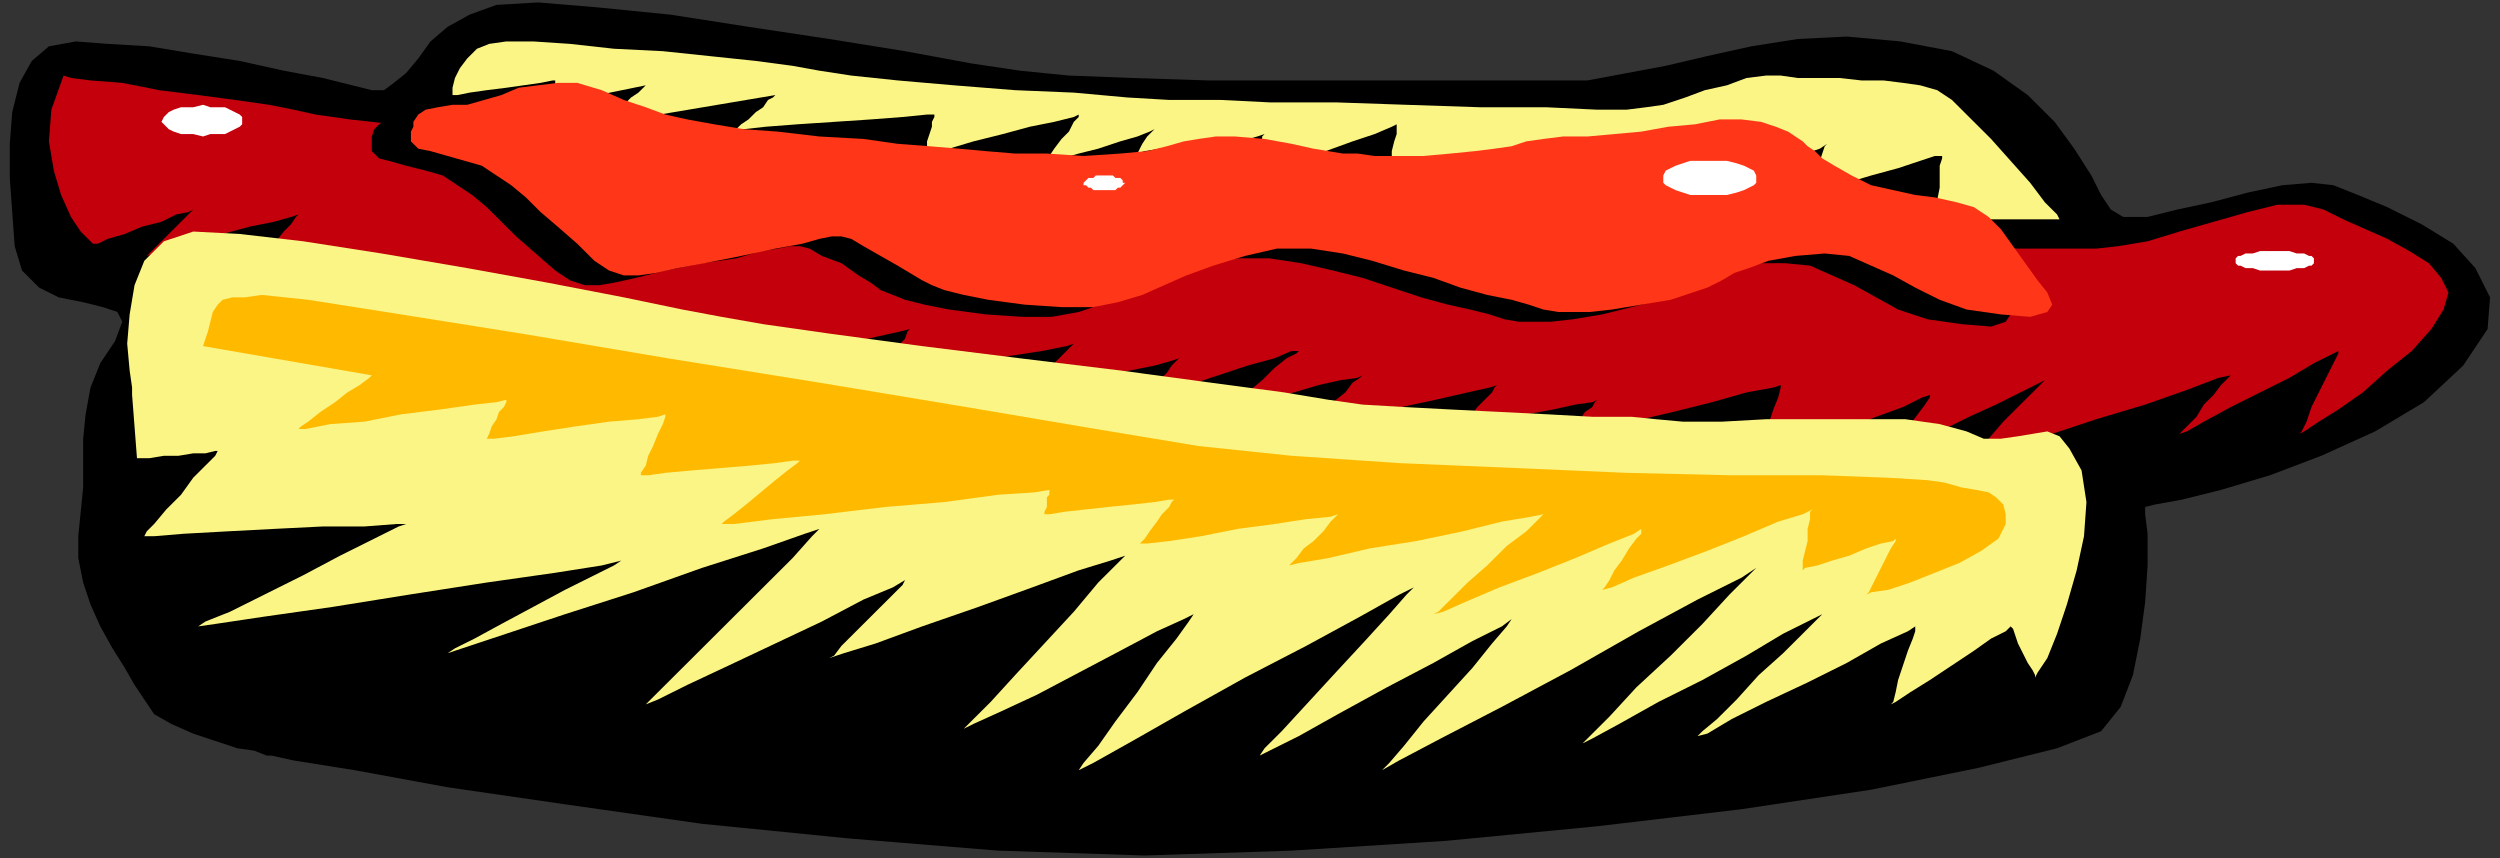 <?xml version="1.0" encoding="UTF-8" standalone="no"?>
<svg
   xmlns:dc="http://purl.org/dc/elements/1.1/"
   xmlns:cc="http://creativecommons.org/ns#"
   xmlns:rdf="http://www.w3.org/1999/02/22-rdf-syntax-ns#"
   xmlns:svg="http://www.w3.org/2000/svg"
   xmlns="http://www.w3.org/2000/svg"
   xmlns:sodipodi="http://sodipodi.sourceforge.net/DTD/sodipodi-0.dtd"
   xmlns:inkscape="http://www.inkscape.org/namespaces/inkscape"
   version="1.0"
   width="2437.045mm"
   height="836.507mm"
   id="svg29"
   sodipodi:docname="FOOD051.WMF">
  <rect width="100%" height="100%" fill="#333333" stroke="none"/>
  <sodipodi:namedview
     pagecolor="#ffffff"
     bordercolor="#666666"
     borderopacity="1"
     objecttolerance="10"
     gridtolerance="10"
     guidetolerance="10"
     inkscape:pageopacity="0"
     inkscape:pageshadow="2"
     inkscape:window-width="640"
     inkscape:window-height="480"
     id="namedview31" />
  <defs
     id="defs3">
    <pattern
       id="WMFhbasepattern"
       patternUnits="userSpaceOnUse"
       width="6"
       height="6"
       x="0"
       y="0" />
  </defs>
  <path
     style="fill:none;stroke:none;"
     d="  M 0,0   L 9210.24,0   L 9210.24,3160.96   L 0,3160.96   z "
     id="path5" />
  <path
     style="fill:#000000;fill-rule:evenodd;fill-opacity:1;stroke:none;"
     d="  M 1000.329,2783.8   L 982.305,2783.8   L 937.246,2765.84   L 874.162,2756.86   L 793.054,2729.92   L 711.946,2702.98   L 630.838,2667.06   L 567.755,2631.14   L 531.707,2577.26   L 495.659,2523.38   L 459.611,2460.52   L 414.551,2388.68   L 369.491,2307.86   L 333.443,2227.04   L 306.407,2146.22   L 288.383,2056.42   L 288.383,1975.6   L 297.395,1885.8   L 306.407,1796   L 306.407,1706.2   L 306.407,1616.4   L 315.419,1526.6   L 333.443,1427.82   L 369.491,1338.02   L 423.563,1257.2   L 450.599,1185.36   L 432.575,1149.44   L 378.503,1131.48   L 306.407,1113.52   L 216.287,1095.56   L 144.192,1059.64   L 81.108,996.78   L 54.072,906.98   L 45.06,781.26   L 36.048,655.54   L 36.048,529.82   L 45.06,413.08   L 72.096,305.32   L 117.156,224.5   L 180.24,170.62   L 279.371,152.66   L 396.527,161.64   L 549.731,170.62   L 711.946,197.56   L 883.174,224.5   L 1045.389,260.42   L 1189.581,287.36   L 1297.725,314.3   L 1369.82,332.26   L 1414.88,332.26   L 1450.928,305.32   L 1495.988,269.4   L 1541.048,215.52   L 1586.108,152.66   L 1649.192,98.78   L 1730.3,53.88   L 1829.431,17.96   L 1982.635,8.98   L 2198.922,26.94   L 2469.282,53.88   L 2757.665,98.78   L 3055.06,143.68   L 3334.431,188.58   L 3577.755,233.48   L 3757.994,260.42   L 3938.234,278.38   L 4172.545,287.36   L 4451.916,296.34   L 4749.312,296.34   L 5046.707,296.34   L 5317.066,296.34   L 5551.377,296.34   L 5722.605,296.34   L 5848.773,296.34   L 5992.964,269.4   L 6137.156,242.46   L 6290.36,206.54   L 6452.575,170.62   L 6623.803,143.68   L 6804.042,134.7   L 7002.306,152.66   L 7191.557,188.58   L 7344.761,260.42   L 7470.928,350.22   L 7570.06,449   L 7642.156,547.78   L 7705.24,646.56   L 7741.288,718.4   L 7777.336,772.28   L 7822.396,799.22   L 7912.515,799.22   L 8020.659,772.28   L 8146.827,745.34   L 8282.006,709.42   L 8408.174,682.48   L 8516.318,673.5   L 8597.426,682.48   L 8687.545,718.4   L 8795.689,763.3   L 8921.857,826.16   L 9039.012,898   L 9120.12,987.8   L 9174.192,1095.56   L 9165.18,1212.3   L 9075.06,1347   L 8930.869,1481.7   L 8750.629,1589.46   L 8552.366,1679.26   L 8363.114,1751.1   L 8182.875,1804.98   L 8038.683,1840.9   L 7939.551,1858.86   L 7903.503,1867.84   L 7903.503,1894.78   L 7912.515,1966.62   L 7912.515,2083.36   L 7903.503,2218.06   L 7885.48,2352.76   L 7858.444,2487.46   L 7813.384,2604.2   L 7741.288,2694   L 7579.072,2756.86   L 7290.689,2828.7   L 6894.162,2909.52   L 6416.527,2981.36   L 5884.821,3044.22   L 5326.078,3098.1   L 4758.324,3134.02   L 4217.605,3151.98   L 3676.886,3134.02   L 3127.156,3089.12   L 2586.437,3035.24   L 2081.767,2963.4   L 1649.192,2900.54   L 1306.737,2837.68   L 1081.437,2801.76   L 1000.329,2783.8  z "
     id="path7" />
  <path
     style="fill:#c4000c;fill-rule:evenodd;fill-opacity:1;stroke:none;"
     d="  M 234.311,278.38   L 261.347,287.36   L 333.443,296.34   L 450.599,305.32   L 585.778,332.26   L 729.97,350.22   L 865.15,368.18   L 991.317,386.14   L 1081.437,404.1   L 1162.545,422.06   L 1288.713,440.02   L 1450.928,457.98   L 1640.18,484.92   L 1856.467,511.86   L 2081.767,538.8   L 2325.09,574.72   L 2577.425,610.64   L 2910.868,646.56   L 3370.479,691.46   L 3911.198,736.36   L 4469.94,781.26   L 5019.671,826.16   L 5497.306,853.1   L 5857.785,880.04   L 6047.036,880.04   L 6191.228,889.02   L 6389.491,889.02   L 6641.827,898   L 6903.174,906.98   L 7173.533,906.98   L 7407.845,915.96   L 7597.096,915.96   L 7723.264,915.96   L 7804.372,906.98   L 7912.515,889.02   L 8029.671,853.1   L 8155.839,817.18   L 8282.006,781.26   L 8390.15,754.32   L 8489.282,754.32   L 8561.378,772.28   L 8633.474,808.2   L 8714.581,844.12   L 8795.689,880.04   L 8876.797,924.94   L 8948.893,969.84   L 8993.953,1023.72   L 9020.988,1077.6   L 9002.965,1140.46   L 8957.905,1212.3   L 8885.809,1293.12   L 8795.689,1364.96   L 8705.569,1445.78   L 8615.45,1508.64   L 8543.354,1553.54   L 8489.282,1589.46   L 8471.258,1598.44   L 8480.27,1589.46   L 8498.294,1553.54   L 8516.318,1499.66   L 8543.354,1445.78   L 8570.39,1391.9   L 8597.426,1338.02   L 8615.45,1302.1   L 8615.45,1293.12   L 8597.426,1302.1   L 8525.33,1338.02   L 8435.21,1391.9   L 8327.066,1445.78   L 8218.923,1499.66   L 8119.791,1553.54   L 8056.707,1589.46   L 8029.671,1598.44   L 8038.683,1589.46   L 8056.707,1571.5   L 8092.755,1535.58   L 8119.791,1490.68   L 8155.839,1454.76   L 8182.875,1418.84   L 8209.911,1391.9   L 8218.923,1382.92   L 8173.863,1391.9   L 8056.707,1436.8   L 7903.503,1490.68   L 7723.264,1544.56   L 7534.012,1607.42   L 7380.809,1661.3   L 7263.653,1697.22   L 7227.605,1715.18   L 7236.617,1697.22   L 7272.665,1661.3   L 7326.737,1616.4   L 7380.809,1553.54   L 7434.881,1499.66   L 7488.953,1445.78   L 7525,1409.86   L 7534.012,1400.88   L 7515.988,1409.86   L 7443.893,1445.78   L 7353.773,1490.68   L 7254.641,1535.58   L 7146.497,1589.46   L 7056.378,1634.36   L 6993.294,1661.3   L 6966.258,1679.26   L 6975.27,1670.28   L 6993.294,1643.34   L 7011.318,1607.42   L 7038.354,1562.52   L 7065.39,1526.6   L 7092.426,1490.68   L 7110.449,1463.74   L 7110.449,1454.76   L 7083.413,1463.74   L 7011.318,1499.66   L 6912.186,1535.58   L 6795.03,1580.48   L 6677.875,1634.36   L 6569.731,1670.28   L 6497.635,1706.2   L 6470.599,1715.18   L 6479.611,1697.22   L 6488.623,1670.28   L 6497.635,1616.4   L 6515.659,1562.52   L 6533.683,1508.64   L 6551.707,1463.74   L 6560.719,1427.82   L 6560.719,1418.84   L 6533.683,1427.82   L 6434.551,1445.78   L 6308.384,1481.7   L 6164.192,1517.62   L 6010.988,1553.54   L 5884.821,1589.46   L 5794.701,1607.42   L 5758.653,1616.4   L 5758.653,1616.4   L 5776.677,1598.44   L 5794.701,1571.5   L 5821.737,1544.56   L 5839.761,1517.62   L 5866.797,1499.66   L 5875.809,1481.7   L 5884.821,1472.72   L 5866.797,1481.7   L 5803.713,1490.68   L 5722.605,1508.64   L 5623.473,1526.6   L 5533.354,1553.54   L 5452.246,1562.52   L 5389.162,1580.48   L 5371.138,1580.48   L 5380.15,1580.48   L 5389.162,1562.52   L 5416.198,1535.58   L 5443.234,1499.66   L 5470.27,1472.72   L 5497.306,1445.78   L 5506.318,1427.82   L 5515.33,1418.84   L 5488.294,1427.82   L 5407.186,1445.78   L 5290.03,1472.72   L 5163.863,1499.66   L 5028.683,1535.58   L 4911.527,1562.52   L 4830.419,1580.48   L 4803.383,1580.48   L 4812.395,1571.5   L 4839.431,1553.54   L 4875.479,1517.62   L 4911.527,1481.7   L 4956.587,1445.78   L 4983.623,1409.86   L 5010.659,1391.9   L 5019.671,1382.92   L 5001.647,1391.9   L 4938.563,1400.88   L 4857.455,1418.84   L 4767.336,1445.78   L 4668.204,1472.72   L 4587.096,1490.68   L 4533.024,1508.64   L 4505.988,1508.64   L 4515,1499.66   L 4551.048,1472.72   L 4596.108,1445.78   L 4650.18,1400.88   L 4695.24,1355.98   L 4740.3,1320.06   L 4776.348,1302.1   L 4785.359,1293.12   L 4758.324,1293.12   L 4695.24,1320.06   L 4596.108,1347   L 4487.964,1382.92   L 4379.821,1418.84   L 4289.701,1445.78   L 4217.605,1463.74   L 4199.581,1472.72   L 4199.581,1463.74   L 4217.605,1454.76   L 4244.641,1427.82   L 4271.677,1400.88   L 4298.713,1373.94   L 4316.737,1347   L 4334.761,1329.04   L 4343.773,1320.06   L 4316.737,1329.04   L 4253.653,1347   L 4163.533,1364.96   L 4055.389,1382.92   L 3956.258,1400.88   L 3866.138,1418.84   L 3803.054,1436.8   L 3776.018,1436.8   L 3785.03,1427.82   L 3803.054,1409.86   L 3830.09,1382.92   L 3866.138,1355.98   L 3902.186,1320.06   L 3929.222,1293.12   L 3947.246,1275.16   L 3956.258,1266.18   L 3929.222,1275.16   L 3839.102,1293.12   L 3721.946,1311.08   L 3586.767,1338.02   L 3451.587,1355.98   L 3334.431,1382.92   L 3253.323,1391.9   L 3226.288,1400.88   L 3226.288,1391.9   L 3244.311,1373.94   L 3262.336,1338.02   L 3289.371,1311.08   L 3307.395,1275.16   L 3334.431,1248.22   L 3343.443,1221.28   L 3352.455,1212.3   L 3316.407,1221.28   L 3235.3,1239.24   L 3118.144,1266.18   L 2973.952,1302.1   L 2838.773,1329.04   L 2721.617,1355.98   L 2631.497,1373.94   L 2604.461,1382.92   L 2613.473,1373.94   L 2631.497,1355.98   L 2667.545,1320.06   L 2703.593,1293.12   L 2739.641,1257.2   L 2766.677,1230.26   L 2793.713,1203.32   L 2802.725,1194.34   L 2775.689,1203.32   L 2703.593,1212.3   L 2604.461,1221.28   L 2487.305,1230.26   L 2370.15,1248.22   L 2271.018,1257.2   L 2207.934,1266.18   L 2180.898,1266.18   L 2180.898,1266.18   L 2207.934,1248.22   L 2234.97,1230.26   L 2271.018,1203.32   L 2307.066,1185.36   L 2334.102,1167.4   L 2352.126,1149.44   L 2361.138,1140.46   L 2334.102,1149.44   L 2262.006,1158.42   L 2162.874,1176.38   L 2036.707,1185.36   L 1919.551,1203.32   L 1820.419,1221.28   L 1748.323,1230.26   L 1721.287,1230.26   L 1730.3,1230.26   L 1739.312,1203.32   L 1766.347,1185.36   L 1793.383,1149.44   L 1820.419,1122.5   L 1847.455,1095.56   L 1856.467,1077.6   L 1865.479,1068.62   L 1829.431,1068.62   L 1739.312,1077.6   L 1613.144,1086.58   L 1468.952,1095.56   L 1324.761,1104.54   L 1198.593,1113.52   L 1108.473,1122.5   L 1081.437,1122.5   L 1090.449,1113.52   L 1126.497,1095.56   L 1171.557,1068.62   L 1225.629,1041.68   L 1279.701,1014.74   L 1324.761,987.8   L 1360.809,960.86   L 1369.82,960.86   L 1351.796,960.86   L 1297.725,960.86   L 1234.641,969.84   L 1153.533,978.82   L 1072.425,987.8   L 1000.329,987.8   L 946.258,996.78   L 928.234,996.78   L 937.246,987.8   L 955.27,960.86   L 982.305,933.92   L 1009.341,898   L 1045.389,853.1   L 1072.425,826.16   L 1090.449,799.22   L 1099.461,790.24   L 1072.425,799.22   L 1009.341,817.18   L 919.222,835.14   L 820.09,862.08   L 720.958,898   L 630.838,915.96   L 567.755,933.92   L 540.719,942.9   L 549.731,933.92   L 567.755,915.96   L 594.79,889.02   L 630.838,853.1   L 657.874,826.16   L 684.91,799.22   L 702.934,781.26   L 711.946,772.28   L 693.922,781.26   L 648.862,790.24   L 594.79,817.18   L 522.695,835.14   L 459.611,862.08   L 396.527,880.04   L 360.479,898   L 342.455,898   L 333.443,889.02   L 297.395,853.1   L 261.347,799.22   L 225.299,718.4   L 198.263,628.6   L 180.24,520.84   L 189.252,404.1   L 234.311,278.38  z "
     id="path9" />
  <path
     style="fill:#faf585;fill-rule:evenodd;fill-opacity:1;stroke:none;"
     d="  M 486.647,1454.76   L 486.647,1427.82   L 477.635,1364.96   L 468.623,1266.18   L 477.635,1158.42   L 495.659,1050.66   L 531.707,960.86   L 603.802,889.02   L 711.946,853.1   L 883.174,862.08   L 1117.485,889.02   L 1405.868,933.92   L 1721.287,987.8   L 2018.683,1041.68   L 2298.054,1095.56   L 2514.341,1140.46   L 2658.533,1167.4   L 2811.737,1194.34   L 3064.072,1230.26   L 3397.515,1275.16   L 3757.994,1320.06   L 4127.485,1364.96   L 4460.928,1409.86   L 4731.288,1445.78   L 4893.503,1472.72   L 5019.671,1490.68   L 5172.874,1499.66   L 5344.102,1508.64   L 5524.342,1517.62   L 5704.581,1526.6   L 5866.797,1535.58   L 6010.988,1535.58   L 6101.108,1544.56   L 6200.24,1553.54   L 6344.431,1553.54   L 6506.647,1544.56   L 6677.875,1544.56   L 6858.114,1544.56   L 7020.33,1544.56   L 7146.497,1562.52   L 7245.629,1589.46   L 7308.713,1616.4   L 7371.797,1616.4   L 7434.881,1607.42   L 7488.953,1598.44   L 7543.024,1589.46   L 7588.084,1607.42   L 7624.132,1652.32   L 7669.192,1733.14   L 7687.216,1849.88   L 7678.204,1975.6   L 7651.168,2101.32   L 7615.12,2227.04   L 7579.072,2334.8   L 7543.024,2424.6   L 7506.976,2478.48   L 7497.965,2496.44   L 7497.965,2487.46   L 7488.953,2469.5   L 7470.928,2442.56   L 7452.905,2406.64   L 7434.881,2370.72   L 7425.869,2343.78   L 7416.857,2316.84   L 7407.845,2307.86   L 7389.821,2325.82   L 7335.749,2352.76   L 7272.665,2397.66   L 7191.557,2451.54   L 7110.449,2505.42   L 7038.354,2550.32   L 6984.282,2586.24   L 6966.258,2595.22   L 6975.27,2586.24   L 6984.282,2550.32   L 6993.294,2505.42   L 7011.318,2451.54   L 7029.342,2397.66   L 7047.366,2352.76   L 7056.378,2325.82   L 7056.378,2307.86   L 7029.342,2325.82   L 6930.21,2370.72   L 6804.042,2442.56   L 6659.851,2514.4   L 6506.647,2586.24   L 6380.479,2649.1   L 6290.36,2702.98   L 6254.312,2711.96   L 6272.336,2694   L 6326.408,2649.1   L 6398.503,2577.26   L 6479.611,2487.46   L 6569.731,2406.64   L 6641.827,2334.8   L 6695.899,2280.92   L 6713.922,2262.96   L 6677.875,2280.92   L 6569.731,2334.8   L 6434.551,2415.62   L 6272.336,2505.42   L 6110.12,2586.24   L 5965.928,2667.06   L 5866.797,2720.94   L 5830.749,2738.9   L 5857.785,2711.96   L 5929.881,2640.12   L 6029.012,2532.36   L 6155.18,2415.62   L 6272.336,2298.88   L 6371.467,2191.12   L 6443.563,2119.28   L 6470.599,2092.34   L 6416.527,2128.26   L 6254.312,2209.08   L 6038.024,2325.82   L 5785.689,2469.5   L 5533.354,2604.2   L 5308.054,2720.94   L 5154.851,2801.76   L 5091.767,2837.68   L 5118.803,2810.74   L 5172.874,2747.88   L 5244.97,2658.08   L 5335.09,2559.3   L 5425.21,2460.52   L 5497.306,2370.72   L 5551.377,2307.86   L 5569.401,2280.92   L 5533.354,2307.86   L 5425.21,2361.74   L 5281.018,2442.56   L 5109.791,2532.36   L 4929.551,2631.14   L 4785.359,2711.96   L 4677.216,2765.84   L 4641.168,2783.8   L 4659.192,2756.86   L 4722.276,2694   L 4821.407,2586.24   L 4920.539,2478.48   L 5028.683,2361.74   L 5118.803,2262.96   L 5181.886,2191.12   L 5208.922,2164.18   L 5154.851,2191.12   L 5010.659,2271.94   L 4812.395,2379.7   L 4587.096,2496.44   L 4361.797,2622.16   L 4172.545,2729.92   L 4028.354,2810.74   L 3974.282,2837.68   L 3992.306,2810.74   L 4046.378,2747.88   L 4109.461,2658.08   L 4190.569,2550.32   L 4262.665,2442.56   L 4334.761,2352.76   L 4379.821,2289.9   L 4397.845,2262.96   L 4361.797,2280.92   L 4262.665,2325.82   L 4127.485,2397.66   L 3974.282,2478.48   L 3821.078,2559.3   L 3685.898,2622.16   L 3586.767,2667.06   L 3550.719,2685.02   L 3577.755,2658.08   L 3649.851,2586.24   L 3739.97,2487.46   L 3848.114,2370.72   L 3956.258,2253.98   L 4046.378,2146.22   L 4118.473,2074.38   L 4145.509,2047.44   L 4091.437,2065.4   L 3974.282,2101.32   L 3803.054,2164.18   L 3604.791,2236.02   L 3397.515,2307.86   L 3226.288,2370.72   L 3109.132,2406.64   L 3055.06,2424.6   L 3073.084,2415.62   L 3100.12,2379.7   L 3145.18,2334.8   L 3199.252,2280.92   L 3244.311,2236.02   L 3289.371,2191.12   L 3325.419,2155.2   L 3334.431,2137.24   L 3289.371,2164.18   L 3181.228,2209.08   L 3028.024,2289.9   L 2856.797,2370.72   L 2685.569,2451.54   L 2532.365,2523.38   L 2424.222,2577.26   L 2379.162,2595.22   L 2406.198,2568.28   L 2478.294,2496.44   L 2586.437,2388.68   L 2703.593,2271.94   L 2820.749,2155.2   L 2919.88,2056.42   L 2991.976,1975.6   L 3019.012,1948.66   L 2964.94,1966.62   L 2811.737,2020.5   L 2586.437,2092.34   L 2334.102,2182.14   L 2081.767,2262.96   L 1865.479,2334.8   L 1703.264,2388.68   L 1649.192,2406.64   L 1676.228,2388.68   L 1748.323,2352.76   L 1847.455,2298.88   L 1964.611,2236.02   L 2081.767,2173.16   L 2189.91,2119.28   L 2262.006,2083.36   L 2289.042,2065.4   L 2216.946,2083.36   L 2045.719,2110.3   L 1793.383,2146.22   L 1505,2191.12   L 1225.629,2236.02   L 973.293,2271.94   L 793.054,2298.88   L 729.97,2307.86   L 757.006,2289.9   L 847.126,2253.98   L 973.293,2191.12   L 1117.485,2119.28   L 1252.665,2047.44   L 1378.832,1984.58   L 1468.952,1939.68   L 1495.988,1930.7   L 1459.94,1930.7   L 1342.784,1939.68   L 1189.581,1939.68   L 1009.341,1948.66   L 838.114,1957.64   L 675.898,1966.62   L 567.755,1975.6   L 531.707,1975.6   L 540.719,1957.64   L 567.755,1930.7   L 612.814,1876.82   L 666.886,1822.94   L 711.946,1760.08   L 757.006,1715.18   L 793.054,1679.26   L 802.066,1661.3   L 793.054,1661.3   L 757.006,1670.28   L 711.946,1670.28   L 657.874,1679.26   L 603.802,1679.26   L 549.731,1688.24   L 522.695,1688.24   L 504.671,1688.24   L 486.647,1454.76  z "
     id="path11" />
  <path
     style="fill:#faf585;fill-rule:evenodd;fill-opacity:1;stroke:none;"
     d="  M 1667.216,350.22   L 1667.216,341.24   L 1667.216,323.28   L 1676.228,287.36   L 1694.252,251.44   L 1721.287,215.52   L 1757.335,179.6   L 1802.395,161.64   L 1865.479,152.66   L 1964.611,152.66   L 2099.791,161.64   L 2262.006,179.6   L 2442.246,188.58   L 2613.473,206.54   L 2784.701,224.5   L 2919.88,242.46   L 3019.012,260.42   L 3136.168,278.38   L 3307.395,296.34   L 3514.671,314.3   L 3739.97,332.26   L 3956.258,341.24   L 4154.521,359.2   L 4307.725,368.18   L 4397.845,368.18   L 4496.976,368.18   L 4677.216,377.16   L 4920.539,377.16   L 5181.886,386.14   L 5452.246,395.12   L 5695.569,395.12   L 5884.821,404.1   L 5992.964,404.1   L 6065.06,395.12   L 6128.144,386.14   L 6209.252,359.2   L 6281.348,332.26   L 6362.455,314.3   L 6434.551,287.36   L 6506.647,278.38   L 6560.719,278.38   L 6623.803,287.36   L 6695.899,287.36   L 6777.006,287.36   L 6858.114,296.34   L 6939.222,296.34   L 7011.318,305.32   L 7074.402,314.3   L 7137.485,332.26   L 7191.557,368.18   L 7254.641,431.04   L 7335.749,511.86   L 7407.845,592.68   L 7479.94,673.5   L 7534.012,745.34   L 7579.072,790.24   L 7588.084,808.2   L 7570.06,808.2   L 7515.988,808.2   L 7443.893,808.2   L 7362.785,808.2   L 7281.677,808.2   L 7200.569,808.2   L 7155.509,808.2   L 7137.485,808.2   L 7137.485,799.22   L 7137.485,772.28   L 7137.485,736.36   L 7146.497,691.46   L 7146.497,646.56   L 7146.497,610.64   L 7155.509,583.7   L 7155.509,574.72   L 7128.473,574.72   L 7074.402,592.68   L 6993.294,619.62   L 6894.162,646.56   L 6804.042,673.5   L 6722.935,700.44   L 6659.851,709.42   L 6641.827,718.4   L 6641.827,709.42   L 6650.839,691.46   L 6668.863,664.52   L 6686.887,628.6   L 6704.91,592.68   L 6713.922,565.74   L 6722.935,538.8   L 6731.947,529.82   L 6704.91,547.78   L 6623.803,574.72   L 6506.647,610.64   L 6380.479,655.54   L 6254.312,700.44   L 6137.156,736.36   L 6065.06,763.3   L 6029.012,772.28   L 6038.024,763.3   L 6056.048,745.34   L 6074.072,709.42   L 6101.108,673.5   L 6128.144,637.58   L 6155.18,601.66   L 6173.204,583.7   L 6182.216,574.72   L 6164.192,574.72   L 6110.12,592.68   L 6047.036,610.64   L 5965.928,637.58   L 5875.809,664.52   L 5803.713,682.48   L 5731.617,691.46   L 5686.557,700.44   L 5659.521,691.46   L 5641.497,682.48   L 5632.485,664.52   L 5632.485,637.58   L 5632.485,610.64   L 5641.497,592.68   L 5641.497,574.72   L 5641.497,574.72   L 5623.473,574.72   L 5560.39,583.7   L 5479.282,592.68   L 5380.15,610.64   L 5281.018,619.62   L 5199.91,637.58   L 5136.827,646.56   L 5109.791,646.56   L 5118.803,637.58   L 5118.803,619.62   L 5127.815,583.7   L 5127.815,556.76   L 5136.827,520.84   L 5145.839,493.9   L 5145.839,466.96   L 5145.839,457.98   L 5127.815,466.96   L 5064.731,493.9   L 4983.623,520.84   L 4884.491,556.76   L 4785.359,583.7   L 4704.252,619.62   L 4641.168,637.58   L 4623.144,646.56   L 4623.144,637.58   L 4623.144,619.62   L 4632.156,601.66   L 4641.168,574.72   L 4641.168,547.78   L 4650.18,520.84   L 4650.18,502.88   L 4659.192,493.9   L 4632.156,502.88   L 4569.072,520.84   L 4487.964,547.78   L 4388.833,574.72   L 4289.701,601.66   L 4208.593,619.62   L 4145.509,637.58   L 4127.485,646.56   L 4127.485,637.58   L 4145.509,619.62   L 4163.533,592.68   L 4190.569,565.74   L 4208.593,529.82   L 4226.617,502.88   L 4244.641,484.92   L 4253.653,475.94   L 4235.629,484.92   L 4190.569,502.88   L 4127.485,520.84   L 4046.378,547.78   L 3974.282,565.74   L 3911.198,583.7   L 3866.138,601.66   L 3848.114,610.64   L 3857.126,601.66   L 3866.138,574.72   L 3884.162,547.78   L 3911.198,511.86   L 3938.234,484.92   L 3956.258,449   L 3974.282,431.04   L 3974.282,422.06   L 3956.258,431.04   L 3884.162,449   L 3794.042,466.96   L 3694.91,493.9   L 3586.767,520.84   L 3496.647,547.78   L 3433.563,565.74   L 3406.527,574.72   L 3406.527,565.74   L 3415.539,547.78   L 3415.539,520.84   L 3424.551,493.9   L 3433.563,466.96   L 3433.563,449   L 3442.575,431.04   L 3442.575,422.06   L 3415.539,422.06   L 3325.419,431.04   L 3208.264,440.02   L 3073.084,449   L 2937.904,457.98   L 2820.749,466.96   L 2739.641,475.94   L 2712.605,475.94   L 2712.605,475.94   L 2730.629,457.98   L 2757.665,440.02   L 2784.701,413.08   L 2811.737,395.12   L 2829.761,368.18   L 2847.785,359.2   L 2856.797,350.22   L 2216.946,457.98   L 2225.958,457.98   L 2243.982,440.02   L 2271.018,413.08   L 2298.054,386.14   L 2325.09,359.2   L 2352.126,341.24   L 2370.15,323.28   L 2379.162,314.3   L 2027.695,386.14   L 2027.695,386.14   L 2036.707,377.16   L 2036.707,359.2   L 2036.707,341.24   L 2045.719,323.28   L 2045.719,314.3   L 2045.719,305.32   L 2045.719,296.34   L 2036.707,296.34   L 1991.647,305.32   L 1928.563,314.3   L 1865.479,323.28   L 1793.383,332.26   L 1730.3,341.24   L 1685.24,350.22   L 1667.216,350.22  z "
     id="path13" />
  <path
     style="fill:#000000;fill-rule:evenodd;fill-opacity:1;stroke:none;"
     d="  M 1369.82,538.8   L 1369.82,529.82   L 1369.82,520.84   L 1369.82,502.88   L 1378.832,475.94   L 1396.856,457.98   L 1423.892,440.02   L 1459.94,431.04   L 1514.012,422.06   L 1577.096,422.06   L 1640.18,404.1   L 1703.264,386.14   L 1766.347,359.2   L 1829.431,341.24   L 1901.527,341.24   L 1982.635,341.24   L 2072.755,368.18   L 2153.862,395.12   L 2225.958,431.04   L 2307.066,449   L 2388.174,475.94   L 2478.294,493.9   L 2586.437,502.88   L 2721.617,520.84   L 2874.82,538.8   L 3037.036,547.78   L 3163.204,556.76   L 3280.36,574.72   L 3379.491,583.7   L 3478.623,592.68   L 3586.767,601.66   L 3712.934,601.66   L 3848.114,610.64   L 3983.294,601.66   L 4082.425,592.68   L 4154.521,574.72   L 4217.605,556.76   L 4271.677,547.78   L 4334.761,538.8   L 4406.856,538.8   L 4505.988,547.78   L 4614.132,565.74   L 4686.228,583.7   L 4749.312,592.68   L 4803.383,601.66   L 4857.455,601.66   L 4911.527,601.66   L 4992.635,610.64   L 5091.767,610.64   L 5199.91,601.66   L 5290.03,592.68   L 5353.114,583.7   L 5416.198,574.72   L 5479.282,556.76   L 5542.366,547.78   L 5614.461,538.8   L 5704.581,538.8   L 5803.713,529.82   L 5902.845,520.84   L 6001.976,502.88   L 6101.108,493.9   L 6191.228,475.94   L 6272.336,475.94   L 6344.431,475.94   L 6398.503,493.9   L 6443.563,520.84   L 6470.599,538.8   L 6488.623,556.76   L 6515.659,574.72   L 6542.695,592.68   L 6569.731,619.62   L 6614.791,646.56   L 6677.875,682.48   L 6749.97,718.4   L 6822.066,736.36   L 6903.174,754.32   L 6984.282,763.3   L 7056.378,772.28   L 7128.473,799.22   L 7182.545,835.14   L 7227.605,880.04   L 7263.653,942.9   L 7317.725,1005.76   L 7362.785,1068.62   L 7398.833,1113.52   L 7407.845,1158.42   L 7389.821,1185.36   L 7335.749,1203.32   L 7227.605,1194.34   L 7101.438,1176.38   L 6993.294,1140.46   L 6912.186,1095.56   L 6831.078,1050.66   L 6749.97,1014.74   L 6668.863,978.82   L 6578.743,969.84   L 6470.599,969.84   L 6371.467,996.78   L 6299.372,1014.74   L 6245.3,1041.68   L 6191.228,1068.62   L 6146.168,1086.58   L 6083.084,1113.52   L 6010.988,1131.48   L 5902.845,1158.42   L 5794.701,1176.38   L 5713.593,1185.36   L 5650.509,1185.36   L 5596.437,1185.36   L 5542.366,1176.38   L 5488.294,1158.42   L 5416.198,1140.46   L 5335.09,1122.5   L 5235.958,1095.56   L 5127.815,1059.64   L 5019.671,1023.72   L 4911.527,996.78   L 4794.372,969.84   L 4677.216,951.88   L 4560.06,951.88   L 4433.892,969.84   L 4325.749,1014.74   L 4226.617,1050.66   L 4145.509,1086.58   L 4055.389,1122.5   L 3974.282,1149.44   L 3875.15,1167.4   L 3767.006,1167.4   L 3631.827,1158.42   L 3496.647,1140.46   L 3406.527,1122.5   L 3334.431,1104.54   L 3289.371,1086.58   L 3244.311,1068.62   L 3208.264,1041.68   L 3163.204,1014.74   L 3100.12,969.84   L 3028.024,942.9   L 2982.964,915.96   L 2946.916,906.98   L 2910.868,906.98   L 2865.809,915.96   L 2802.725,924.94   L 2712.605,951.88   L 2586.437,969.84   L 2451.258,996.78   L 2343.114,1023.72   L 2262.006,1041.68   L 2207.934,1050.66   L 2153.862,1050.66   L 2099.791,1032.7   L 2045.719,996.78   L 1973.623,933.92   L 1901.527,871.06   L 1847.455,817.18   L 1793.383,763.3   L 1739.312,718.4   L 1685.24,682.48   L 1631.168,646.56   L 1568.084,628.6   L 1495.988,610.64   L 1432.904,592.68   L 1396.856,583.7   L 1378.832,565.74   L 1369.82,556.76   L 1369.82,547.78   L 1369.82,538.8   L 1369.82,538.8   L 1369.82,538.8  z "
     id="path15" />
  <path
     style="fill:#ff3617;fill-rule:evenodd;fill-opacity:1;stroke:none;"
     d="  M 1514.012,502.88   L 1514.012,493.9   L 1514.012,484.92   L 1523.024,466.96   L 1523.024,449   L 1541.048,422.06   L 1568.084,404.1   L 1613.144,395.12   L 1667.216,386.14   L 1721.287,386.14   L 1784.371,368.18   L 1847.455,350.22   L 1910.539,323.28   L 1982.635,314.3   L 2054.731,305.32   L 2126.827,305.32   L 2216.946,332.26   L 2298.054,368.18   L 2379.162,395.12   L 2451.258,422.06   L 2532.365,440.02   L 2631.497,457.98   L 2739.641,475.94   L 2865.809,484.92   L 3019.012,502.88   L 3181.228,511.86   L 3307.395,529.82   L 3424.551,538.8   L 3532.695,547.78   L 3631.827,556.76   L 3739.97,565.74   L 3857.126,565.74   L 3992.306,574.72   L 4127.485,565.74   L 4226.617,556.76   L 4298.713,538.8   L 4361.797,520.84   L 4415.868,511.86   L 4478.952,502.88   L 4551.048,502.88   L 4659.192,511.86   L 4758.324,529.82   L 4839.431,547.78   L 4893.503,556.76   L 4947.575,565.74   L 5001.647,565.74   L 5064.731,574.72   L 5136.827,574.72   L 5244.97,574.72   L 5344.102,565.74   L 5434.222,556.76   L 5506.318,547.78   L 5569.401,538.8   L 5623.473,520.84   L 5686.557,511.86   L 5758.653,502.88   L 5848.773,502.88   L 5947.904,493.9   L 6047.036,484.92   L 6146.168,466.96   L 6245.3,457.98   L 6335.419,440.02   L 6416.527,440.02   L 6488.623,449   L 6542.695,466.96   L 6587.755,484.92   L 6614.791,502.88   L 6641.827,520.84   L 6659.851,538.8   L 6686.887,556.76   L 6713.922,583.7   L 6758.982,610.64   L 6822.066,646.56   L 6894.162,682.48   L 6975.27,700.44   L 7056.378,718.4   L 7128.473,727.38   L 7209.581,745.34   L 7272.665,763.3   L 7326.737,799.22   L 7371.797,844.12   L 7416.857,906.98   L 7461.917,969.84   L 7506.976,1032.7   L 7543.024,1077.6   L 7561.048,1122.5   L 7543.024,1149.44   L 7479.94,1167.4   L 7371.797,1158.42   L 7245.629,1140.46   L 7146.497,1104.54   L 7056.378,1059.64   L 6975.27,1014.74   L 6894.162,978.82   L 6813.054,942.9   L 6722.935,933.92   L 6614.791,942.9   L 6515.659,960.86   L 6443.563,987.8   L 6389.491,1005.76   L 6344.431,1032.7   L 6290.36,1059.64   L 6236.288,1077.6   L 6155.18,1104.54   L 6047.036,1122.5   L 5938.892,1140.46   L 5857.785,1149.44   L 5794.701,1149.44   L 5740.629,1149.44   L 5686.557,1140.46   L 5632.485,1122.5   L 5569.401,1104.54   L 5479.282,1086.58   L 5380.15,1059.64   L 5281.018,1023.72   L 5172.874,996.78   L 5055.719,960.86   L 4947.575,933.92   L 4830.419,915.96   L 4704.252,915.96   L 4587.096,942.9   L 4469.94,978.82   L 4370.809,1014.74   L 4289.701,1050.66   L 4208.593,1086.58   L 4118.473,1113.52   L 4028.354,1131.48   L 3911.198,1131.48   L 3776.018,1122.5   L 3640.838,1104.54   L 3550.719,1086.58   L 3478.623,1068.62   L 3433.563,1050.66   L 3397.515,1032.7   L 3352.455,1005.76   L 3307.395,978.82   L 3244.311,942.9   L 3181.228,906.98   L 3136.168,880.04   L 3100.12,871.06   L 3064.072,871.06   L 3019.012,880.04   L 2955.928,898   L 2856.797,915.96   L 2730.629,942.9   L 2595.449,969.84   L 2496.318,987.8   L 2415.21,1005.76   L 2352.126,1014.74   L 2298.054,1014.74   L 2243.982,996.78   L 2189.91,960.86   L 2126.827,898   L 2054.731,835.14   L 1991.647,781.26   L 1937.575,727.38   L 1883.503,682.48   L 1829.431,646.56   L 1775.359,610.64   L 1712.275,592.68   L 1649.192,574.72   L 1586.108,556.76   L 1541.048,547.78   L 1523.024,529.82   L 1514.012,520.84   L 1514.012,511.86   L 1514.012,502.88   L 1523.024,502.88   L 1514.012,502.88  z "
     id="path17" />
  <path
     style="fill:#ffffff;fill-rule:evenodd;fill-opacity:1;stroke:none;"
     d="  M 6299.372,592.68   L 6335.419,592.68   L 6362.455,592.68   L 6398.503,601.66   L 6425.539,610.64   L 6443.563,619.62   L 6461.587,628.6   L 6470.599,646.56   L 6470.599,655.54   L 6470.599,673.5   L 6461.587,682.48   L 6443.563,691.46   L 6425.539,700.44   L 6398.503,709.42   L 6362.455,718.4   L 6335.419,718.4   L 6299.372,718.4   L 6263.324,718.4   L 6227.276,718.4   L 6200.24,709.42   L 6173.204,700.44   L 6155.18,691.46   L 6137.156,682.48   L 6128.144,673.5   L 6128.144,655.54   L 6128.144,646.56   L 6137.156,628.6   L 6155.18,619.62   L 6173.204,610.64   L 6200.24,601.66   L 6227.276,592.68   L 6263.324,592.68   L 6299.372,592.68  z "
     id="path19" />
  <path
     style="fill:#ffffff;fill-rule:evenodd;fill-opacity:1;stroke:none;"
     d="  M 8381.138,924.94   L 8408.174,924.94   L 8435.21,924.94   L 8462.246,933.92   L 8489.282,933.92   L 8507.306,942.9   L 8516.318,942.9   L 8525.33,951.88   L 8525.33,960.86   L 8525.33,969.84   L 8516.318,978.82   L 8507.306,978.82   L 8489.282,987.8   L 8462.246,987.8   L 8435.21,996.78   L 8408.174,996.78   L 8381.138,996.78   L 8354.102,996.78   L 8327.066,996.78   L 8300.03,987.8   L 8272.994,987.8   L 8254.97,978.82   L 8245.959,978.82   L 8236.947,969.84   L 8236.947,960.86   L 8236.947,951.88   L 8245.959,942.9   L 8254.97,942.9   L 8272.994,933.92   L 8300.03,933.92   L 8327.066,924.94   L 8354.102,924.94   L 8381.138,924.94  z "
     id="path21" />
  <path
     style="fill:#ffffff;fill-rule:evenodd;fill-opacity:1;stroke:none;"
     d="  M 4064.401,646.56   L 4082.425,646.56   L 4100.449,646.56   L 4109.461,655.54   L 4118.473,655.54   L 4127.485,655.54   L 4136.497,664.52   L 4136.497,673.5   L 4145.509,673.5   L 4136.497,682.48   L 4136.497,682.48   L 4127.485,691.46   L 4118.473,691.46   L 4109.461,700.44   L 4100.449,700.44   L 4082.425,700.44   L 4064.401,700.44   L 4055.389,700.44   L 4037.365,700.44   L 4028.354,700.44   L 4019.341,691.46   L 4010.329,691.46   L 4001.318,682.48   L 3992.306,682.48   L 3992.306,673.5   L 3992.306,673.5   L 4001.318,664.52   L 4010.329,655.54   L 4019.341,655.54   L 4028.354,655.54   L 4037.365,646.56   L 4055.389,646.56   L 4064.401,646.56  z "
     id="path23" />
  <path
     style="fill:#ffffff;fill-rule:evenodd;fill-opacity:1;stroke:none;"
     d="  M 747.994,386.14   L 775.03,395.12   L 802.066,395.12   L 829.102,395.12   L 847.126,404.1   L 865.15,413.08   L 883.174,422.06   L 892.186,431.04   L 892.186,449   L 892.186,457.98   L 883.174,466.96   L 865.15,475.94   L 847.126,484.92   L 829.102,493.9   L 802.066,493.9   L 775.03,493.9   L 747.994,502.88   L 711.946,493.9   L 684.91,493.9   L 666.886,493.9   L 639.85,484.92   L 621.826,475.94   L 612.814,466.96   L 603.802,457.98   L 594.79,449   L 603.802,431.04   L 612.814,422.06   L 621.826,413.08   L 639.85,404.1   L 666.886,395.12   L 684.91,395.12   L 711.946,395.12   L 747.994,386.14  z "
     id="path25" />
  <path
     style="fill:#ffba00;fill-rule:evenodd;fill-opacity:1;stroke:none;"
     d="  M 747.994,1275.16   L 766.018,1221.28   L 775.03,1185.36   L 784.042,1149.44   L 802.066,1122.5   L 820.09,1104.54   L 856.138,1095.56   L 901.198,1095.56   L 964.281,1086.58   L 1135.509,1104.54   L 1477.964,1158.42   L 1928.563,1230.26   L 2460.27,1320.06   L 3019.012,1409.86   L 3559.731,1499.66   L 4037.365,1580.48   L 4415.868,1643.34   L 4758.324,1679.26   L 5154.851,1706.2   L 5578.413,1724.16   L 5992.964,1742.12   L 6380.479,1751.1   L 6713.922,1751.1   L 6957.246,1760.08   L 7101.438,1769.06   L 7164.521,1778.04   L 7227.605,1796   L 7281.677,1804.98   L 7326.737,1813.96   L 7353.773,1831.92   L 7380.809,1858.86   L 7389.821,1894.78   L 7389.821,1930.7   L 7362.785,1984.58   L 7299.701,2029.48   L 7218.593,2074.38   L 7128.473,2110.3   L 7038.354,2146.22   L 6957.246,2173.16   L 6894.162,2182.14   L 6876.138,2191.12   L 6885.15,2182.14   L 6894.162,2164.18   L 6912.186,2128.26   L 6930.21,2092.34   L 6948.234,2056.42   L 6966.258,2020.5   L 6984.282,1993.56   L 6984.282,1984.58   L 6975.27,1993.56   L 6930.21,2002.54   L 6876.138,2020.5   L 6813.054,2047.44   L 6749.97,2065.4   L 6695.899,2083.36   L 6650.839,2092.34   L 6641.827,2101.32   L 6641.827,2092.34   L 6641.827,2065.4   L 6650.839,2029.48   L 6659.851,1993.56   L 6659.851,1948.66   L 6668.863,1912.74   L 6668.863,1885.8   L 6677.875,1876.82   L 6641.827,1894.78   L 6551.707,1921.72   L 6425.539,1975.6   L 6290.36,2029.48   L 6146.168,2083.36   L 6020,2128.26   L 5938.892,2164.18   L 5902.845,2173.16   L 5911.857,2164.18   L 5929.881,2137.24   L 5947.904,2101.32   L 5974.94,2065.4   L 6001.976,2020.5   L 6029.012,1984.58   L 6047.036,1966.62   L 6047.036,1948.66   L 6020,1966.62   L 5929.881,2002.54   L 5803.713,2056.42   L 5668.533,2110.3   L 5524.342,2164.18   L 5398.174,2218.06   L 5317.066,2253.98   L 5281.018,2262.96   L 5299.042,2253.98   L 5344.102,2209.08   L 5407.186,2146.22   L 5479.282,2083.36   L 5551.377,2011.52   L 5623.473,1957.64   L 5668.533,1912.74   L 5686.557,1894.78   L 5641.497,1903.76   L 5533.354,1921.72   L 5389.162,1957.64   L 5217.934,1993.56   L 5046.707,2020.5   L 4893.503,2056.42   L 4785.359,2074.38   L 4749.312,2083.36   L 4758.324,2074.38   L 4776.348,2056.42   L 4803.383,2020.5   L 4839.431,1993.56   L 4875.479,1957.64   L 4902.515,1921.72   L 4920.539,1903.76   L 4929.551,1894.78   L 4902.515,1903.76   L 4812.395,1912.74   L 4695.24,1930.7   L 4560.06,1948.66   L 4424.881,1975.6   L 4307.725,1993.56   L 4226.617,2002.54   L 4199.581,2002.54   L 4199.581,2002.54   L 4217.605,1984.58   L 4235.629,1957.64   L 4262.665,1921.72   L 4280.689,1894.78   L 4307.725,1867.84   L 4316.737,1849.88   L 4325.749,1840.9   L 4307.725,1840.9   L 4253.653,1849.88   L 4172.545,1858.86   L 4082.425,1867.84   L 4001.318,1876.82   L 3920.21,1885.8   L 3866.138,1894.78   L 3848.114,1894.78   L 3848.114,1894.78   L 3848.114,1885.8   L 3857.126,1867.84   L 3857.126,1849.88   L 3857.126,1831.92   L 3866.138,1822.94   L 3866.138,1804.98   L 3866.138,1804.98   L 3812.066,1813.96   L 3676.886,1822.94   L 3478.623,1849.88   L 3262.336,1867.84   L 3037.036,1894.78   L 2847.785,1912.74   L 2703.593,1930.7   L 2658.533,1930.7   L 2667.545,1921.72   L 2703.593,1894.78   L 2748.653,1858.86   L 2802.725,1813.96   L 2856.797,1769.06   L 2901.856,1733.14   L 2937.904,1706.2   L 2946.916,1697.22   L 2919.88,1697.22   L 2856.797,1706.2   L 2766.677,1715.18   L 2658.533,1724.16   L 2550.389,1733.14   L 2451.258,1742.12   L 2388.174,1751.1   L 2361.138,1751.1   L 2361.138,1742.12   L 2379.162,1715.18   L 2388.174,1679.26   L 2406.198,1643.34   L 2424.222,1598.44   L 2442.246,1562.52   L 2451.258,1535.58   L 2451.258,1526.6   L 2424.222,1535.58   L 2352.126,1544.56   L 2243.982,1553.54   L 2117.814,1571.5   L 2000.659,1589.46   L 1892.515,1607.42   L 1820.419,1616.4   L 1793.383,1616.4   L 1793.383,1616.4   L 1802.395,1598.44   L 1811.407,1571.5   L 1829.431,1544.56   L 1838.443,1517.62   L 1856.467,1499.66   L 1865.479,1481.7   L 1865.479,1472.72   L 1829.431,1481.7   L 1748.323,1490.68   L 1622.156,1508.64   L 1477.964,1526.6   L 1342.784,1553.54   L 1216.617,1562.52   L 1126.497,1580.48   L 1099.461,1580.48   L 1108.473,1571.5   L 1135.509,1553.54   L 1180.569,1517.62   L 1234.641,1481.7   L 1279.701,1445.78   L 1324.761,1418.84   L 1360.809,1391.9   L 1369.82,1382.92   L 747.994,1275.16  z "
     id="path27" />
</svg>
